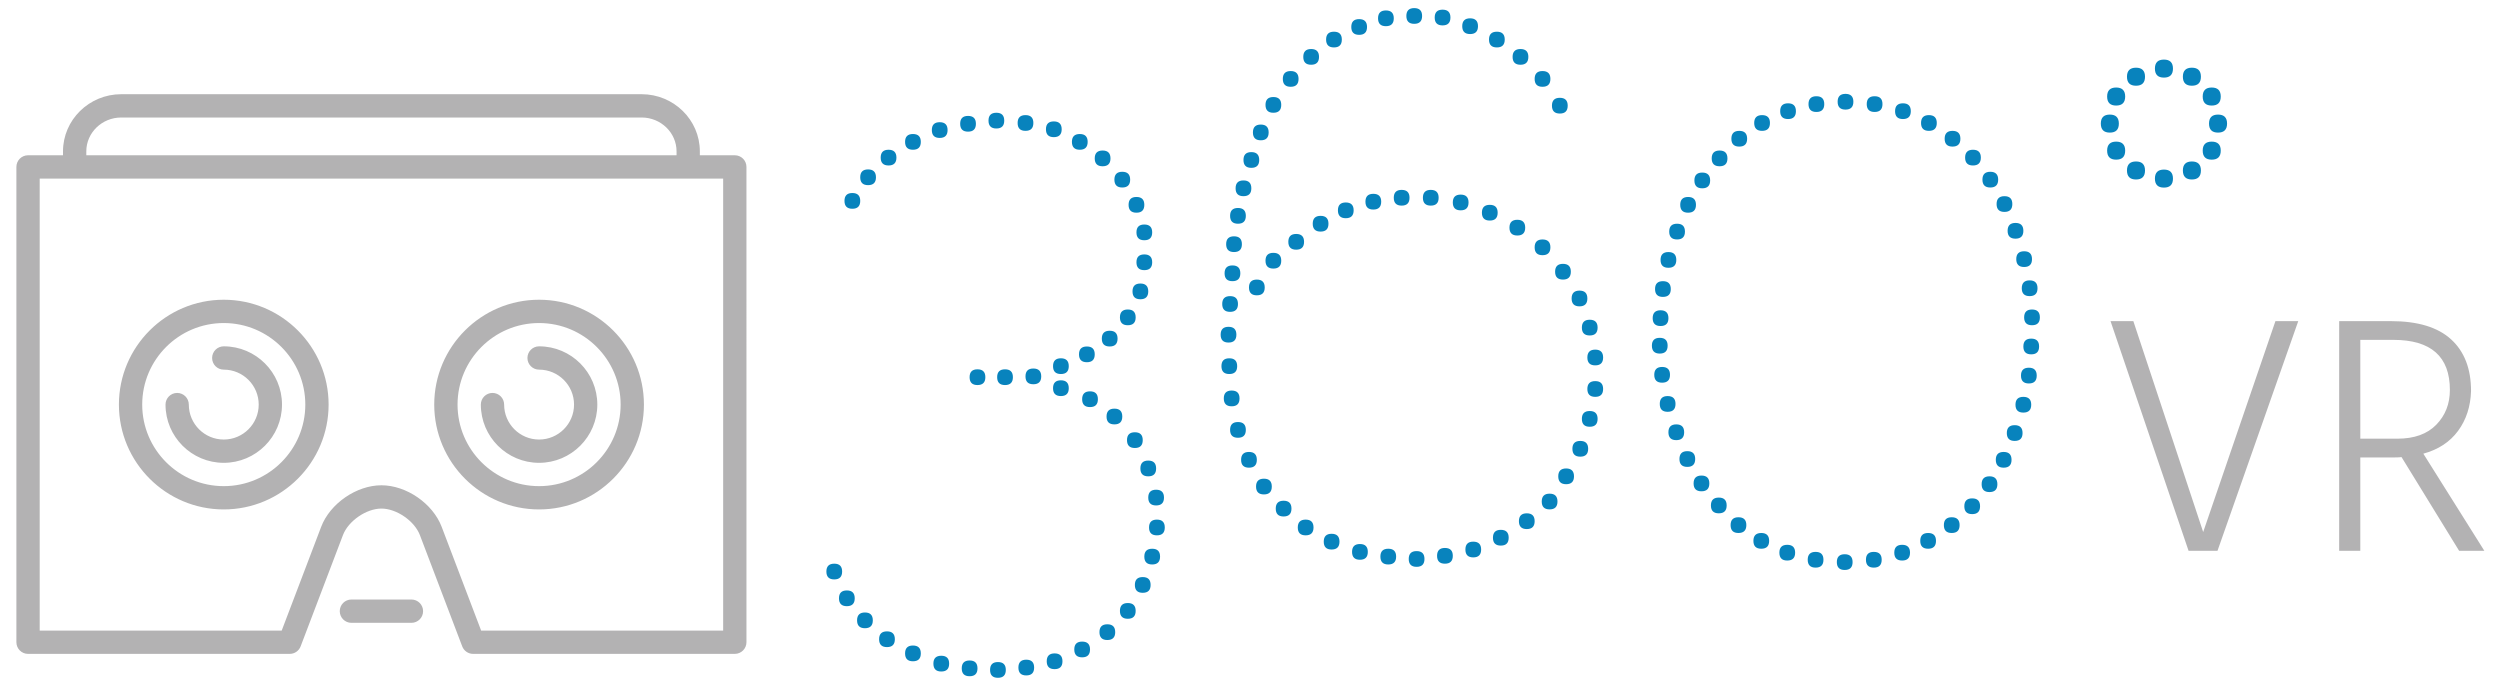 <?xml version="1.0" encoding="utf-8"?>
<!-- Generator: Adobe Illustrator 15.1.0, SVG Export Plug-In . SVG Version: 6.00 Build 0)  -->
<!DOCTYPE svg PUBLIC "-//W3C//DTD SVG 1.1//EN" "http://www.w3.org/Graphics/SVG/1.1/DTD/svg11.dtd">
<svg version="1.1" id="Layer_1" xmlns="http://www.w3.org/2000/svg" xmlns:xlink="http://www.w3.org/1999/xlink" x="0px" y="0px"
	 width="305px" height="85.039px" viewBox="0 0 305 85.039" enable-background="new 0 0 305 85.039" xml:space="preserve">
<path fill="#0883BD" d="M101.779,70.689c-0.641,0-0.96-0.32-0.96-0.959c0-0.642,0.319-0.961,0.96-0.961
	c0.64,0,0.961,0.319,0.961,0.961C102.74,70.369,102.418,70.689,101.779,70.689 M103.315,73.955c-0.641,0-0.96-0.322-0.96-0.961
	c0-0.641,0.319-0.96,0.96-0.96c0.64,0,0.961,0.319,0.961,0.96C104.276,73.633,103.954,73.955,103.315,73.955 M103.988,25.469
	c-0.641,0-0.961-0.319-0.961-0.96c0-0.639,0.32-0.961,0.961-0.961c0.638,0,0.96,0.322,0.96,0.961
	C104.948,25.15,104.625,25.469,103.988,25.469 M105.524,76.643c-0.641,0-0.961-0.319-0.961-0.959c0-0.642,0.32-0.961,0.961-0.961
	c0.639,0,0.96,0.319,0.96,0.961C106.484,76.322,106.162,76.643,105.524,76.643 M105.907,22.588c-0.641,0-0.96-0.319-0.96-0.96
	c0-0.638,0.319-0.96,0.96-0.96c0.639,0,0.96,0.322,0.96,0.96C106.867,22.27,106.546,22.588,105.907,22.588 M108.211,78.947
	c-0.641,0-0.961-0.32-0.961-0.961s0.32-0.959,0.961-0.959c0.64,0,0.961,0.318,0.961,0.959S108.851,78.947,108.211,78.947
	 M108.404,20.188c-0.641,0-0.96-0.319-0.96-0.96c0-0.639,0.319-0.96,0.96-0.96c0.638,0,0.96,0.321,0.96,0.96
	C109.364,19.869,109.041,20.188,108.404,20.188 M111.38,18.269c-0.641,0-0.96-0.319-0.96-0.96c0-0.639,0.319-0.96,0.96-0.96
	c0.639,0,0.96,0.321,0.96,0.96C112.34,17.949,112.019,18.269,111.38,18.269 M111.38,80.676c-0.641,0-0.96-0.32-0.96-0.961
	c0-0.64,0.319-0.961,0.96-0.961c0.639,0,0.96,0.321,0.96,0.961C112.34,80.355,112.019,80.676,111.38,80.676 M114.645,16.828
	c-0.641,0-0.961-0.32-0.961-0.96c0-0.639,0.32-0.96,0.961-0.96c0.639,0,0.96,0.321,0.96,0.96
	C115.605,16.508,115.283,16.828,114.645,16.828 M114.836,81.924c-0.641,0-0.961-0.32-0.961-0.961c0-0.64,0.32-0.961,0.961-0.961
	c0.64,0,0.96,0.321,0.96,0.961C115.796,81.604,115.476,81.924,114.836,81.924 M118.101,16.061c-0.642,0-0.96-0.319-0.96-0.96
	c0-0.64,0.318-0.96,0.96-0.96c0.639,0,0.96,0.32,0.96,0.96S118.74,16.061,118.101,16.061 M118.291,82.5
	c-0.639,0-0.959-0.32-0.959-0.961s0.32-0.96,0.959-0.96c0.641,0,0.962,0.319,0.962,0.96S118.932,82.5,118.291,82.5 M119.253,46.977
	c-0.641,0-0.962-0.319-0.962-0.961c0-0.639,0.321-0.959,0.962-0.959c0.639,0,0.96,0.32,0.96,0.959
	C120.213,46.656,119.892,46.977,119.253,46.977 M121.557,15.676c-0.641,0-0.96-0.32-0.96-0.96c0-0.639,0.319-0.961,0.96-0.961
	c0.64,0,0.96,0.322,0.96,0.961C122.517,15.356,122.197,15.676,121.557,15.676 M121.748,82.691c-0.64,0-0.959-0.32-0.959-0.961
	c0-0.642,0.319-0.959,0.959-0.959c0.64,0,0.961,0.317,0.961,0.959C122.709,82.371,122.388,82.691,121.748,82.691 M122.614,46.977
	c-0.641,0-0.961-0.319-0.961-0.961c0-0.639,0.32-0.959,0.961-0.959c0.639,0,0.96,0.32,0.96,0.959
	C123.574,46.656,123.252,46.977,122.614,46.977 M125.11,15.964c-0.641,0-0.96-0.32-0.96-0.961c0-0.638,0.319-0.96,0.96-0.96
	c0.639,0,0.96,0.322,0.96,0.96C126.07,15.645,125.748,15.964,125.11,15.964 M125.204,82.402c-0.64,0-0.959-0.319-0.959-0.959
	c0-0.642,0.319-0.961,0.959-0.961c0.641,0,0.96,0.319,0.96,0.961C126.164,82.083,125.845,82.402,125.204,82.402 M126.07,46.879
	c-0.641,0-0.96-0.318-0.96-0.959c0-0.64,0.319-0.961,0.96-0.961c0.638,0,0.96,0.321,0.96,0.961
	C127.03,46.561,126.707,46.879,126.07,46.879 M128.566,16.732c-0.641,0-0.96-0.319-0.96-0.96c0-0.639,0.319-0.96,0.96-0.96
	c0.639,0,0.96,0.321,0.96,0.96C129.526,16.413,129.204,16.732,128.566,16.732 M128.661,81.635c-0.641,0-0.96-0.32-0.96-0.959
	c0-0.641,0.319-0.961,0.96-0.961c0.64,0,0.96,0.32,0.96,0.961C129.621,81.314,129.301,81.635,128.661,81.635 M129.43,45.631
	c-0.641,0-0.96-0.318-0.96-0.959c0-0.64,0.319-0.961,0.96-0.961c0.639,0,0.96,0.321,0.96,0.961
	C130.39,45.312,130.069,45.631,129.43,45.631 M129.43,48.32c-0.641,0-0.96-0.32-0.96-0.961c0-0.639,0.319-0.961,0.96-0.961
	c0.639,0,0.96,0.322,0.96,0.961C130.39,48,130.069,48.32,129.43,48.32 M131.735,18.269c-0.641,0-0.961-0.319-0.961-0.96
	c0-0.639,0.32-0.96,0.961-0.96c0.639,0,0.96,0.321,0.96,0.96C132.695,17.949,132.373,18.269,131.735,18.269 M132.022,80.195
	c-0.64,0-0.96-0.321-0.96-0.961c0-0.642,0.32-0.959,0.96-0.959c0.64,0,0.961,0.317,0.961,0.959
	C132.983,79.874,132.661,80.195,132.022,80.195 M132.598,44.191c-0.641,0-0.96-0.319-0.96-0.961c0-0.64,0.319-0.959,0.96-0.959
	c0.64,0,0.96,0.32,0.96,0.959C133.558,43.872,133.238,44.191,132.598,44.191 M132.983,49.664c-0.641,0-0.961-0.32-0.961-0.96
	s0.32-0.96,0.961-0.96c0.639,0,0.96,0.32,0.96,0.96S133.621,49.664,132.983,49.664 M134.519,20.285c-0.641,0-0.961-0.32-0.961-0.96
	c0-0.64,0.32-0.961,0.961-0.961c0.639,0,0.96,0.321,0.96,0.961C135.479,19.965,135.157,20.285,134.519,20.285 M135.095,78.083
	c-0.641,0-0.961-0.321-0.961-0.96c0-0.641,0.32-0.96,0.961-0.96c0.639,0,0.96,0.319,0.96,0.96
	C136.055,77.762,135.734,78.083,135.095,78.083 M135.382,42.271c-0.64,0-0.96-0.319-0.96-0.96c0-0.64,0.32-0.96,0.96-0.96
	c0.64,0,0.961,0.32,0.961,0.96C136.343,41.952,136.022,42.271,135.382,42.271 M135.957,51.775c-0.64,0-0.959-0.318-0.959-0.959
	c0-0.642,0.319-0.961,0.959-0.961c0.641,0,0.961,0.319,0.961,0.961C136.918,51.457,136.598,51.775,135.957,51.775 M136.918,22.876
	c-0.64,0-0.961-0.319-0.961-0.959c0-0.639,0.321-0.96,0.961-0.96c0.64,0,0.961,0.321,0.961,0.96
	C137.879,22.558,137.558,22.876,136.918,22.876 M137.591,39.679c-0.641,0-0.96-0.319-0.96-0.96c0-0.639,0.319-0.961,0.96-0.961
	c0.639,0,0.96,0.322,0.96,0.961C138.551,39.359,138.23,39.679,137.591,39.679 M137.591,75.491c-0.641,0-0.96-0.321-0.96-0.96
	c0-0.641,0.319-0.961,0.96-0.961c0.639,0,0.96,0.32,0.96,0.961C138.551,75.17,138.23,75.491,137.591,75.491 M138.454,54.656
	c-0.64,0-0.96-0.32-0.96-0.96s0.32-0.96,0.96-0.96c0.64,0,0.96,0.32,0.96,0.96S139.094,54.656,138.454,54.656 M138.647,25.949
	c-0.641,0-0.96-0.32-0.96-0.96c0-0.639,0.319-0.96,0.96-0.96c0.64,0,0.96,0.321,0.96,0.96
	C139.607,25.629,139.286,25.949,138.647,25.949 M139.127,36.51c-0.641,0-0.961-0.318-0.961-0.959c0-0.64,0.32-0.961,0.961-0.961
	c0.639,0,0.96,0.321,0.96,0.961C140.087,36.191,139.766,36.51,139.127,36.51 M139.414,72.322c-0.64,0-0.96-0.32-0.96-0.96
	c0-0.642,0.32-0.96,0.96-0.96c0.64,0,0.961,0.318,0.961,0.96C140.375,72.002,140.054,72.322,139.414,72.322 M139.607,29.31
	c-0.641,0-0.96-0.319-0.96-0.96c0-0.639,0.319-0.96,0.96-0.96c0.64,0,0.96,0.321,0.96,0.96
	C140.567,28.99,140.246,29.31,139.607,29.31 M139.607,32.958c-0.641,0-0.96-0.319-0.96-0.96c0-0.639,0.319-0.96,0.96-0.96
	c0.64,0,0.96,0.321,0.96,0.96C140.567,32.639,140.246,32.958,139.607,32.958 M140.087,58.113c-0.641,0-0.96-0.32-0.96-0.961
	c0-0.639,0.319-0.961,0.96-0.961c0.639,0,0.96,0.322,0.96,0.961C141.047,57.793,140.726,58.113,140.087,58.113 M140.567,68.866
	c-0.64,0-0.96-0.319-0.96-0.96s0.32-0.96,0.96-0.96c0.639,0,0.961,0.319,0.961,0.96S141.205,68.866,140.567,68.866 M141.047,61.665
	c-0.641,0-0.96-0.319-0.96-0.96c0-0.639,0.319-0.96,0.96-0.96c0.639,0,0.96,0.321,0.96,0.96
	C142.007,61.346,141.686,61.665,141.047,61.665 M141.143,65.312c-0.641,0-0.96-0.318-0.96-0.959c0-0.64,0.319-0.961,0.96-0.961
	c0.64,0,0.96,0.321,0.96,0.961C142.103,64.994,141.782,65.312,141.143,65.312 M149.879,41.791c-0.641,0-0.96-0.319-0.96-0.96
	c0-0.64,0.319-0.96,0.96-0.96c0.639,0,0.96,0.32,0.96,0.96C150.839,41.472,150.518,41.791,149.879,41.791 M149.975,45.632
	c-0.641,0-0.959-0.319-0.959-0.96c0-0.64,0.318-0.96,0.959-0.96c0.64,0,0.959,0.32,0.959,0.96
	C150.934,45.312,150.615,45.632,149.975,45.632 M150.071,38.047c-0.64,0-0.96-0.319-0.96-0.96c0-0.64,0.32-0.96,0.96-0.96
	c0.64,0,0.961,0.32,0.961,0.96C151.032,37.728,150.71,38.047,150.071,38.047 M150.263,49.568c-0.641,0-0.96-0.319-0.96-0.961
	c0-0.64,0.319-0.961,0.96-0.961c0.64,0,0.96,0.321,0.96,0.961C151.223,49.249,150.903,49.568,150.263,49.568 M150.359,34.303
	c-0.641,0-0.96-0.32-0.96-0.96c0-0.64,0.319-0.961,0.96-0.961c0.64,0,0.961,0.321,0.961,0.961
	C151.32,33.983,150.998,34.303,150.359,34.303 M150.551,30.75c-0.641,0-0.96-0.319-0.96-0.96c0-0.639,0.319-0.96,0.96-0.96
	c0.639,0,0.96,0.321,0.96,0.96C151.511,30.431,151.19,30.75,150.551,30.75 M151.032,27.294c-0.641,0-0.961-0.319-0.961-0.96
	c0-0.64,0.32-0.961,0.961-0.961c0.639,0,0.96,0.321,0.96,0.961C151.991,26.975,151.67,27.294,151.032,27.294 M151.032,53.408
	c-0.641,0-0.961-0.319-0.961-0.96c0-0.64,0.32-0.96,0.961-0.96c0.639,0,0.96,0.32,0.96,0.96
	C151.991,53.089,151.67,53.408,151.032,53.408 M151.703,23.934c-0.641,0-0.96-0.319-0.96-0.96c0-0.64,0.319-0.961,0.96-0.961
	c0.639,0,0.959,0.321,0.959,0.961S152.342,23.934,151.703,23.934 M152.375,57.057c-0.641,0-0.96-0.319-0.96-0.959
	s0.319-0.961,0.96-0.961c0.639,0,0.959,0.321,0.959,0.961C153.334,56.736,153.014,57.057,152.375,57.057 M152.663,20.477
	c-0.641,0-0.959-0.319-0.959-0.96c0-0.639,0.319-0.96,0.959-0.96c0.64,0,0.961,0.321,0.961,0.96
	C153.624,20.157,153.302,20.477,152.663,20.477 M153.334,36.029c-0.641,0-0.959-0.318-0.959-0.959c0-0.639,0.319-0.961,0.959-0.961
	s0.961,0.322,0.961,0.961C154.295,35.711,153.975,36.029,153.334,36.029 M153.816,17.116c-0.641,0-0.96-0.319-0.96-0.96
	c0-0.639,0.319-0.96,0.96-0.96c0.64,0,0.96,0.322,0.96,0.96C154.776,16.797,154.454,17.116,153.816,17.116 M154.2,60.32
	c-0.642,0-0.961-0.318-0.961-0.959s0.319-0.961,0.961-0.961c0.639,0,0.959,0.32,0.959,0.961S154.838,60.32,154.2,60.32
	 M155.352,13.756c-0.641,0-0.961-0.319-0.961-0.96c0-0.639,0.32-0.96,0.961-0.96c0.639,0,0.959,0.321,0.959,0.96
	C156.311,13.437,155.991,13.756,155.352,13.756 M155.352,32.767c-0.641,0-0.961-0.321-0.961-0.96c0-0.64,0.32-0.961,0.961-0.961
	c0.639,0,0.959,0.321,0.959,0.961C156.311,32.445,155.991,32.767,155.352,32.767 M156.6,63.01c-0.641,0-0.959-0.32-0.959-0.96
	s0.318-0.961,0.959-0.961c0.639,0,0.959,0.321,0.959,0.961S157.239,63.01,156.6,63.01 M157.464,10.588
	c-0.642,0-0.96-0.319-0.96-0.96c0-0.64,0.318-0.96,0.96-0.96c0.638,0,0.96,0.32,0.96,0.96
	C158.424,10.269,158.102,10.588,157.464,10.588 M158.136,30.462c-0.642,0-0.96-0.319-0.96-0.96c0-0.639,0.318-0.96,0.96-0.96
	c0.64,0,0.96,0.321,0.96,0.96C159.096,30.143,158.776,30.462,158.136,30.462 M159.288,65.312c-0.641,0-0.959-0.318-0.959-0.959
	c0-0.64,0.318-0.961,0.959-0.961c0.64,0,0.961,0.321,0.961,0.961C160.249,64.994,159.927,65.312,159.288,65.312 M159.959,7.899
	c-0.641,0-0.959-0.319-0.959-0.96c0-0.638,0.318-0.96,0.959-0.96c0.639,0,0.961,0.322,0.961,0.96
	C160.92,7.58,160.598,7.899,159.959,7.899 M161.114,28.254c-0.642,0-0.961-0.319-0.961-0.96c0-0.64,0.319-0.96,0.961-0.96
	c0.639,0,0.959,0.32,0.959,0.96C162.073,27.935,161.75,28.254,161.114,28.254 M162.456,67.042c-0.641,0-0.959-0.319-0.959-0.96
	s0.318-0.96,0.959-0.96c0.64,0,0.961,0.319,0.961,0.96S163.095,67.042,162.456,67.042 M162.745,5.787
	c-0.642,0-0.961-0.319-0.961-0.96c0-0.639,0.319-0.96,0.961-0.96c0.639,0,0.958,0.321,0.958,0.96
	C163.703,5.468,163.383,5.787,162.745,5.787 M164.184,26.622c-0.641,0-0.958-0.32-0.958-0.961c0-0.639,0.318-0.96,0.958-0.96
	s0.961,0.321,0.961,0.96C165.145,26.302,164.824,26.622,164.184,26.622 M165.816,4.251c-0.641,0-0.959-0.319-0.959-0.96
	c0-0.639,0.318-0.96,0.959-0.96c0.639,0,0.961,0.321,0.961,0.96C166.777,3.932,166.455,4.251,165.816,4.251 M165.912,68.29
	c-0.641,0-0.961-0.319-0.961-0.96c0-0.639,0.32-0.96,0.961-0.96s0.961,0.321,0.961,0.96C166.873,67.971,166.553,68.29,165.912,68.29
	 M167.545,25.565c-0.641,0-0.961-0.319-0.961-0.96c0-0.638,0.32-0.96,0.961-0.96c0.639,0,0.961,0.322,0.961,0.96
	C168.506,25.246,168.184,25.565,167.545,25.565 M169.08,3.195c-0.641,0-0.959-0.319-0.959-0.96c0-0.639,0.318-0.961,0.959-0.961
	s0.961,0.322,0.961,0.961C170.041,2.876,169.721,3.195,169.08,3.195 M169.369,68.866c-0.641,0-0.961-0.319-0.961-0.96
	s0.32-0.961,0.961-0.961c0.639,0,0.959,0.32,0.959,0.961S170.008,68.866,169.369,68.866 M171,25.085
	c-0.641,0-0.959-0.319-0.959-0.96c0-0.639,0.318-0.96,0.959-0.96s0.961,0.321,0.961,0.96C171.961,24.766,171.641,25.085,171,25.085
	 M172.537,2.907c-0.641,0-0.961-0.319-0.961-0.96c0-0.639,0.32-0.96,0.961-0.96c0.639,0,0.959,0.321,0.959,0.96
	C173.496,2.588,173.176,2.907,172.537,2.907 M172.824,69.154c-0.641,0-0.959-0.321-0.959-0.961c0-0.639,0.318-0.959,0.959-0.959
	s0.961,0.32,0.961,0.959C173.785,68.833,173.465,69.154,172.824,69.154 M174.555,25.085c-0.643,0-0.961-0.319-0.961-0.96
	c0-0.639,0.318-0.96,0.961-0.96c0.639,0,0.959,0.321,0.959,0.96C175.514,24.766,175.193,25.085,174.555,25.085 M175.992,3.099
	c-0.641,0-0.959-0.32-0.959-0.96c0-0.639,0.318-0.96,0.959-0.96s0.961,0.321,0.961,0.96C176.953,2.779,176.633,3.099,175.992,3.099
	 M176.281,68.77c-0.641,0-0.959-0.318-0.959-0.959c0-0.64,0.318-0.961,0.959-0.961s0.961,0.321,0.961,0.961
	S176.92,68.77,176.281,68.77 M178.201,25.661c-0.641,0-0.959-0.319-0.959-0.96c0-0.639,0.318-0.96,0.959-0.96
	s0.961,0.321,0.961,0.96C179.162,25.342,178.842,25.661,178.201,25.661 M179.354,4.155c-0.641,0-0.961-0.319-0.961-0.96
	c0-0.639,0.32-0.96,0.961-0.96s0.961,0.321,0.961,0.96C180.314,3.836,179.992,4.155,179.354,4.155 M179.738,68.002
	c-0.641,0-0.959-0.318-0.959-0.96c0-0.64,0.318-0.96,0.959-0.96c0.639,0,0.961,0.32,0.961,0.96
	C180.699,67.684,180.377,68.002,179.738,68.002 M181.754,26.909c-0.641,0-0.961-0.319-0.961-0.96c0-0.639,0.32-0.96,0.961-0.96
	c0.639,0,0.961,0.321,0.961,0.96C182.715,26.59,182.393,26.909,181.754,26.909 M182.617,5.787c-0.641,0-0.959-0.319-0.959-0.96
	c0-0.639,0.318-0.96,0.959-0.96s0.961,0.321,0.961,0.96C183.578,5.468,183.258,5.787,182.617,5.787 M183.098,66.562
	c-0.641,0-0.959-0.32-0.959-0.961c0-0.64,0.318-0.961,0.959-0.961s0.961,0.321,0.961,0.961
	C184.059,66.242,183.738,66.562,183.098,66.562 M185.115,28.733c-0.643,0-0.961-0.319-0.961-0.96c0-0.638,0.318-0.96,0.961-0.96
	c0.639,0,0.959,0.322,0.959,0.96C186.074,28.414,185.754,28.733,185.115,28.733 M185.498,7.899c-0.641,0-0.961-0.319-0.961-0.96
	c0-0.638,0.32-0.96,0.961-0.96s0.961,0.322,0.961,0.96C186.459,7.58,186.139,7.899,185.498,7.899 M186.266,64.546
	c-0.641,0-0.959-0.319-0.959-0.96s0.318-0.961,0.959-0.961s0.961,0.32,0.961,0.961S186.906,64.546,186.266,64.546 M188.186,10.588
	c-0.641,0-0.959-0.319-0.959-0.96c0-0.64,0.318-0.96,0.959-0.96s0.963,0.32,0.963,0.96
	C189.148,10.269,188.826,10.588,188.186,10.588 M188.186,31.134c-0.641,0-0.959-0.32-0.959-0.96c0-0.639,0.318-0.96,0.959-0.96
	s0.963,0.321,0.963,0.96C189.148,30.814,188.826,31.134,188.186,31.134 M189.051,62.145c-0.641,0-0.959-0.317-0.959-0.959
	c0-0.64,0.318-0.959,0.959-0.959s0.961,0.319,0.961,0.959C190.012,61.826,189.691,62.145,189.051,62.145 M190.299,13.853
	c-0.641,0-0.961-0.32-0.961-0.96s0.32-0.961,0.961-0.961s0.961,0.321,0.961,0.961S190.939,13.853,190.299,13.853 M190.684,34.109
	c-0.641,0-0.961-0.318-0.961-0.959c0-0.639,0.32-0.961,0.961-0.961c0.639,0,0.959,0.322,0.959,0.961
	C191.643,33.791,191.322,34.109,190.684,34.109 M191.068,59.073c-0.641,0-0.961-0.319-0.961-0.96s0.32-0.961,0.961-0.961
	c0.639,0,0.959,0.32,0.959,0.961S191.705,59.073,191.068,59.073 M192.699,37.375c-0.641,0-0.961-0.319-0.961-0.96
	c0-0.64,0.32-0.961,0.961-0.961c0.639,0,0.959,0.321,0.959,0.961C193.658,37.056,193.338,37.375,192.699,37.375 M192.795,55.713
	c-0.641,0-0.961-0.318-0.961-0.96c0-0.64,0.32-0.96,0.961-0.96c0.639,0,0.961,0.32,0.961,0.96
	C193.756,55.395,193.434,55.713,192.795,55.713 M193.947,40.927c-0.641,0-0.959-0.319-0.959-0.96c0-0.639,0.318-0.96,0.959-0.96
	s0.961,0.321,0.961,0.96C194.906,40.607,194.586,40.927,193.947,40.927 M193.947,52.064c-0.641,0-0.959-0.319-0.959-0.961
	c0-0.64,0.318-0.959,0.959-0.959s0.961,0.319,0.961,0.959C194.906,51.745,194.586,52.064,193.947,52.064 M194.619,44.575
	c-0.641,0-0.961-0.319-0.961-0.96c0-0.639,0.32-0.961,0.961-0.961s0.961,0.322,0.961,0.961
	C195.58,44.256,195.26,44.575,194.619,44.575 M194.619,48.416c-0.641,0-0.961-0.318-0.961-0.96c0-0.64,0.32-0.96,0.961-0.96
	s0.961,0.32,0.961,0.96C195.58,48.098,195.26,48.416,194.619,48.416 M202.492,43.137c-0.641,0-0.961-0.321-0.961-0.962
	c0-0.64,0.32-0.96,0.961-0.96c0.639,0,0.959,0.32,0.959,0.96C203.451,42.815,203.131,43.137,202.492,43.137 M202.588,37.854
	c0.639,0,0.961,0.321,0.961,0.96c0,0.641-0.322,0.961-0.961,0.961c-0.641,0-0.961-0.32-0.961-0.961
	C201.627,38.176,201.947,37.854,202.588,37.854 M202.781,46.688c-0.641,0-0.961-0.319-0.961-0.959s0.32-0.961,0.961-0.961
	c0.639,0,0.959,0.321,0.959,0.961C203.74,46.367,203.418,46.688,202.781,46.688 M202.875,34.303c0.641,0,0.961,0.32,0.961,0.96
	c0,0.641-0.32,0.96-0.961,0.96s-0.959-0.319-0.959-0.96C201.916,34.623,202.236,34.303,202.875,34.303 M203.451,50.24
	c-0.641,0-0.959-0.319-0.959-0.961c0-0.639,0.318-0.959,0.959-0.959s0.961,0.32,0.961,0.959
	C204.412,49.921,204.092,50.24,203.451,50.24 M203.547,30.75c0.641,0,0.961,0.322,0.961,0.96c0,0.641-0.32,0.96-0.961,0.96
	s-0.959-0.319-0.959-0.96C202.588,31.072,202.906,30.75,203.547,30.75 M204.508,53.697c-0.641,0-0.961-0.32-0.961-0.961
	c0-0.639,0.32-0.961,0.961-0.961s0.959,0.322,0.959,0.961C205.467,53.377,205.148,53.697,204.508,53.697 M204.605,27.294
	c0.639,0,0.959,0.32,0.959,0.96c0,0.641-0.32,0.96-0.959,0.96c-0.643,0-0.961-0.319-0.961-0.96
	C203.645,27.614,203.963,27.294,204.605,27.294 M205.854,56.961c-0.643,0-0.961-0.318-0.961-0.96c0-0.64,0.318-0.96,0.961-0.96
	c0.639,0,0.959,0.32,0.959,0.96C206.812,56.643,206.49,56.961,205.854,56.961 M205.949,24.03c0.639,0,0.959,0.321,0.959,0.959
	c0,0.641-0.32,0.96-0.959,0.96c-0.641,0-0.961-0.319-0.961-0.96C204.988,24.351,205.309,24.03,205.949,24.03 M207.58,59.938
	c-0.641,0-0.961-0.319-0.961-0.959c0-0.641,0.32-0.961,0.961-0.961c0.639,0,0.959,0.32,0.959,0.961
	C208.539,59.618,208.219,59.938,207.58,59.938 M207.676,21.053c0.641,0,0.961,0.321,0.961,0.96c0,0.641-0.32,0.961-0.961,0.961
	s-0.959-0.32-0.959-0.961C206.717,21.374,207.035,21.053,207.676,21.053 M209.693,62.625c-0.643,0-0.961-0.318-0.961-0.961
	c0-0.639,0.318-0.959,0.961-0.959c0.639,0,0.959,0.32,0.959,0.959C210.652,62.307,210.332,62.625,209.693,62.625 M209.789,18.364
	c0.639,0,0.959,0.322,0.959,0.961c0,0.641-0.32,0.96-0.959,0.96c-0.641,0-0.961-0.319-0.961-0.96
	C208.828,18.686,209.148,18.364,209.789,18.364 M212.092,65.025c-0.641,0-0.959-0.32-0.959-0.961c0-0.639,0.318-0.959,0.959-0.959
	s0.961,0.32,0.961,0.959C213.053,64.705,212.732,65.025,212.092,65.025 M212.189,15.965c0.639,0,0.961,0.32,0.961,0.96
	c0,0.641-0.322,0.96-0.961,0.96c-0.643,0-0.961-0.319-0.961-0.96C211.229,16.285,211.547,15.965,212.189,15.965 M214.877,66.945
	c-0.641,0-0.961-0.319-0.961-0.959c0-0.641,0.32-0.961,0.961-0.961s0.959,0.32,0.959,0.961
	C215.836,66.626,215.518,66.945,214.877,66.945 M214.975,14.044c0.639,0,0.959,0.321,0.959,0.96c0,0.641-0.32,0.961-0.959,0.961
	c-0.643,0-0.963-0.32-0.963-0.961C214.012,14.365,214.332,14.044,214.975,14.044 M218.045,68.386c-0.641,0-0.961-0.319-0.961-0.96
	c0-0.639,0.32-0.96,0.961-0.96s0.961,0.321,0.961,0.96C219.006,68.066,218.686,68.386,218.045,68.386 M218.143,12.604
	c0.639,0,0.959,0.32,0.959,0.96s-0.32,0.96-0.959,0.96c-0.643,0-0.961-0.32-0.961-0.96C217.182,12.925,217.5,12.604,218.143,12.604
	 M221.502,69.25c-0.641,0-0.961-0.32-0.961-0.961c0-0.639,0.32-0.959,0.961-0.959c0.639,0,0.959,0.32,0.959,0.959
	C222.461,68.93,222.141,69.25,221.502,69.25 M221.598,11.74c0.641,0,0.961,0.322,0.961,0.96c0,0.641-0.32,0.96-0.961,0.96
	s-0.961-0.319-0.961-0.96C220.637,12.062,220.957,11.74,221.598,11.74 M225.055,69.537c-0.641,0-0.961-0.32-0.961-0.959
	s0.32-0.961,0.961-0.961c0.639,0,0.961,0.322,0.961,0.961S225.693,69.537,225.055,69.537 M225.15,11.452
	c0.639,0,0.961,0.322,0.961,0.96c0,0.641-0.322,0.96-0.961,0.96c-0.641,0-0.959-0.319-0.959-0.96
	C224.191,11.773,224.51,11.452,225.15,11.452 M228.607,69.25c-0.643,0-0.961-0.32-0.961-0.961c0-0.639,0.318-0.959,0.961-0.959
	c0.639,0,0.959,0.32,0.959,0.959C229.566,68.93,229.246,69.25,228.607,69.25 M228.703,11.74c0.639,0,0.959,0.322,0.959,0.96
	c0,0.641-0.32,0.96-0.959,0.96c-0.641,0-0.961-0.319-0.961-0.96C227.742,12.062,228.062,11.74,228.703,11.74 M232.064,68.386
	c-0.643,0-0.961-0.319-0.961-0.96c0-0.639,0.318-0.96,0.961-0.96c0.639,0,0.959,0.321,0.959,0.96
	C233.023,68.066,232.701,68.386,232.064,68.386 M232.158,12.604c0.639,0,0.961,0.32,0.961,0.96s-0.322,0.96-0.961,0.96
	c-0.641,0-0.959-0.32-0.959-0.96C231.199,12.925,231.52,12.604,232.158,12.604 M235.232,66.945c-0.643,0-0.961-0.319-0.961-0.959
	c0-0.641,0.318-0.961,0.961-0.961c0.639,0,0.959,0.32,0.959,0.961C236.191,66.626,235.869,66.945,235.232,66.945 M235.326,14.044
	c0.639,0,0.961,0.321,0.961,0.96c0,0.641-0.322,0.961-0.961,0.961c-0.641,0-0.959-0.32-0.959-0.961
	C234.367,14.365,234.688,14.044,235.326,14.044 M238.111,65.025c-0.641,0-0.959-0.32-0.959-0.961c0-0.639,0.318-0.959,0.959-0.959
	s0.961,0.32,0.961,0.959C239.072,64.705,238.75,65.025,238.111,65.025 M238.207,15.965c0.639,0,0.961,0.32,0.961,0.96
	c0,0.641-0.322,0.96-0.961,0.96c-0.641,0-0.959-0.319-0.959-0.96C237.248,16.285,237.568,15.965,238.207,15.965 M240.609,62.723
	c-0.643,0-0.961-0.32-0.961-0.961s0.318-0.96,0.961-0.96c0.639,0,0.959,0.319,0.959,0.96S241.246,62.723,240.609,62.723
	 M240.703,18.269c0.639,0,0.961,0.321,0.961,0.96c0,0.64-0.322,0.96-0.961,0.96c-0.641,0-0.959-0.32-0.959-0.96
	C239.744,18.59,240.064,18.269,240.703,18.269 M242.719,60.033c-0.639,0-0.959-0.319-0.959-0.961c0-0.639,0.32-0.961,0.959-0.961
	c0.641,0,0.961,0.322,0.961,0.961C243.68,59.714,243.359,60.033,242.719,60.033 M242.816,20.957c0.639,0,0.961,0.321,0.961,0.96
	c0,0.641-0.322,0.96-0.961,0.96c-0.641,0-0.959-0.319-0.959-0.96C241.857,21.278,242.176,20.957,242.816,20.957 M244.449,57.057
	c-0.641,0-0.961-0.318-0.961-0.959c0-0.64,0.32-0.961,0.961-0.961c0.639,0,0.959,0.321,0.959,0.961
	C245.408,56.736,245.088,57.057,244.449,57.057 M244.543,23.934c0.641,0,0.961,0.32,0.961,0.96s-0.32,0.96-0.961,0.96
	s-0.959-0.32-0.959-0.96S243.904,23.934,244.543,23.934 M245.793,53.793c-0.641,0-0.961-0.32-0.961-0.961
	c0-0.639,0.32-0.961,0.961-0.961c0.639,0,0.959,0.322,0.959,0.961C246.752,53.473,246.432,53.793,245.793,53.793 M245.889,27.197
	c0.639,0,0.961,0.322,0.961,0.961c0,0.641-0.322,0.96-0.961,0.96c-0.641,0-0.961-0.319-0.961-0.96
	C244.928,27.519,245.248,27.197,245.889,27.197 M246.85,50.336c-0.643,0-0.961-0.318-0.961-0.96c0-0.64,0.318-0.96,0.961-0.96
	c0.639,0,0.959,0.32,0.959,0.96C247.809,50.018,247.488,50.336,246.85,50.336 M246.945,30.655c0.639,0,0.959,0.32,0.959,0.959
	c0,0.641-0.32,0.96-0.959,0.96c-0.643,0-0.961-0.319-0.961-0.96C245.984,30.975,246.303,30.655,246.945,30.655 M247.521,46.783
	c-0.643,0-0.961-0.319-0.961-0.961c0-0.639,0.318-0.961,0.961-0.961c0.639,0,0.959,0.322,0.959,0.961
	C248.48,46.464,248.16,46.783,247.521,46.783 M247.615,34.205c0.641,0,0.961,0.322,0.961,0.962s-0.32,0.96-0.961,0.96
	c-0.639,0-0.959-0.32-0.959-0.96S246.977,34.205,247.615,34.205 M247.809,43.23c-0.641,0-0.959-0.318-0.959-0.959
	c0-0.64,0.318-0.96,0.959-0.96s0.961,0.32,0.961,0.96C248.77,42.912,248.449,43.23,247.809,43.23 M247.904,37.759
	c0.641,0,0.961,0.321,0.961,0.96c0,0.641-0.32,0.96-0.961,0.96c-0.639,0-0.959-0.319-0.959-0.96
	C246.945,38.08,247.266,37.759,247.904,37.759 M257.402,16.178c-0.736,0-1.102-0.365-1.102-1.1c0-0.732,0.365-1.099,1.102-1.099
	c0.73,0,1.098,0.367,1.098,1.099C258.5,15.812,258.133,16.178,257.402,16.178 M258.17,12.878c-0.732,0-1.1-0.366-1.1-1.1
	c0-0.732,0.365-1.101,1.1-1.101c0.732,0,1.102,0.368,1.102,1.101C259.271,12.512,258.904,12.878,258.17,12.878 M258.17,17.278
	c0.732,0,1.102,0.367,1.102,1.1c0,0.734-0.367,1.101-1.102,1.101c-0.732,0-1.1-0.366-1.1-1.101
	C257.072,17.646,257.438,17.278,258.17,17.278 M260.592,10.458c-0.734,0-1.102-0.366-1.102-1.099c0-0.732,0.367-1.101,1.102-1.101
	c0.73,0,1.1,0.368,1.1,1.101S261.324,10.458,260.592,10.458 M260.592,19.699c0.73,0,1.1,0.368,1.1,1.099
	c0,0.733-0.367,1.101-1.1,1.101c-0.734,0-1.102-0.367-1.102-1.101C259.49,20.066,259.857,19.699,260.592,19.699 M264,9.468
	c-0.732,0-1.1-0.366-1.1-1.1c0-0.732,0.365-1.099,1.1-1.099s1.102,0.367,1.102,1.099C265.102,9.102,264.734,9.468,264,9.468
	 M264,20.688c0.732,0,1.102,0.367,1.102,1.099c0,0.735-0.367,1.1-1.102,1.1s-1.1-0.365-1.1-1.1
	C262.902,21.056,263.268,20.688,264,20.688 M267.41,10.458c-0.732,0-1.1-0.366-1.1-1.099c0-0.732,0.365-1.101,1.1-1.101
	c0.732,0,1.102,0.368,1.102,1.101S268.145,10.458,267.41,10.458 M267.41,19.699c0.732,0,1.102,0.368,1.102,1.099
	c0,0.733-0.367,1.101-1.102,1.101c-0.732,0-1.1-0.367-1.1-1.101C266.311,20.066,266.678,19.699,267.41,19.699 M269.83,12.878
	c-0.732,0-1.1-0.366-1.1-1.1c0-0.732,0.365-1.101,1.1-1.101s1.102,0.368,1.102,1.101C270.932,12.512,270.564,12.878,269.83,12.878
	 M269.83,17.278c0.732,0,1.102,0.367,1.102,1.1c0,0.734-0.367,1.101-1.102,1.101s-1.1-0.366-1.1-1.101
	C268.73,17.646,269.098,17.278,269.83,17.278 M270.602,16.178c-0.734,0-1.102-0.365-1.102-1.1c0-0.732,0.367-1.099,1.102-1.099
	c0.73,0,1.1,0.367,1.1,1.099C271.701,15.812,271.332,16.178,270.602,16.178"/>
<path fill="#B3B2B3" d="M270.535,67.195h-3.531l-9.52-28.018h2.783l8.521,25.732l8.814-25.732h2.785L270.535,67.195z
	 M292.195,55.807h-4.238v11.389h-2.578V39.178h6.318c3.27,0,5.717,0.741,7.338,2.225c1.621,1.482,2.432,3.582,2.432,6.297
	c-0.057,1.885-0.582,3.507-1.58,4.864s-2.41,2.285-4.24,2.785l7.441,11.846h-3.076l-7.025-11.43
	C292.818,55.792,292.555,55.807,292.195,55.807 M291.988,41.464h-4.031V53.52h4.529c2.053,0,3.631-0.567,4.74-1.703
	c1.107-1.137,1.66-2.551,1.66-4.241C298.887,43.501,296.588,41.464,291.988,41.464 M89.645,18.943h-4.264v-0.474
	c0-3.846-3.187-6.976-7.105-6.976H14.792c-3.919,0-7.106,3.13-7.106,6.976v0.474H3.421C2.636,18.943,2,19.579,2,20.364v57.987
	c0,0.784,0.636,1.422,1.421,1.422h31.926c0.591,0,1.119-0.364,1.329-0.916l5.164-13.576c0.656-1.725,2.85-3.236,4.693-3.236
	c1.845,0,4.038,1.514,4.693,3.236l5.164,13.576c0.211,0.552,0.738,0.916,1.328,0.916h31.926c0.785,0,1.423-0.638,1.423-1.422V20.364
	C91.068,19.579,90.43,18.943,89.645,18.943 M10.529,18.469c0-2.279,1.912-4.133,4.264-4.133h63.483c2.351,0,4.264,1.854,4.264,4.133
	v0.474H10.529V18.469z M88.225,76.932H58.699l-4.816-12.66c-1.081-2.844-4.309-5.068-7.35-5.068c-3.04,0-6.27,2.227-7.35,5.068
	l-4.816,12.66H4.843V21.786h83.382V76.932z M27.299,36.567c-7.053,0-12.792,5.738-12.792,12.791c0,7.054,5.739,12.793,12.792,12.793
	c7.053,0,12.791-5.739,12.791-12.793C40.09,42.305,34.352,36.567,27.299,36.567 M27.299,59.309c-5.486,0-9.949-4.464-9.949-9.949
	s4.463-9.949,9.949-9.949c5.486,0,9.949,4.464,9.949,9.949S32.785,59.309,27.299,59.309 M27.299,42.252
	c-0.785,0-1.421,0.637-1.421,1.422c0,0.784,0.636,1.422,1.421,1.422c2.352,0,4.264,1.912,4.264,4.264s-1.912,4.264-4.264,4.264
	c-2.351,0-4.264-1.912-4.264-4.264c0-0.784-0.637-1.422-1.421-1.422c-0.785,0-1.421,0.638-1.421,1.422
	c0,3.918,3.187,7.105,7.105,7.105s7.106-3.188,7.106-7.105C34.406,45.439,31.217,42.252,27.299,42.252 M65.768,36.567
	c-7.053,0-12.792,5.738-12.792,12.791c0,7.054,5.739,12.793,12.792,12.793c7.054,0,12.791-5.739,12.791-12.793
	C78.559,42.305,72.822,36.567,65.768,36.567 M65.768,59.309c-5.485,0-9.948-4.464-9.948-9.949s4.463-9.949,9.948-9.949
	c5.486,0,9.949,4.464,9.949,9.949S71.254,59.309,65.768,59.309 M65.768,42.252c-0.784,0-1.421,0.637-1.421,1.422
	c0,0.784,0.637,1.422,1.421,1.422c2.352,0,4.265,1.912,4.265,4.264s-1.913,4.264-4.265,4.264c-2.351,0-4.264-1.912-4.264-4.264
	c0-0.784-0.636-1.422-1.421-1.422c-0.785,0-1.421,0.638-1.421,1.422c0,3.918,3.187,7.105,7.105,7.105s7.106-3.188,7.106-7.105
	C72.874,45.439,69.686,42.252,65.768,42.252 M50.196,73.141h-7.324c-0.785,0-1.421,0.637-1.421,1.422s0.636,1.422,1.421,1.422h7.324
	c0.785,0,1.421-0.637,1.421-1.422S50.981,73.141,50.196,73.141"/>
</svg>
